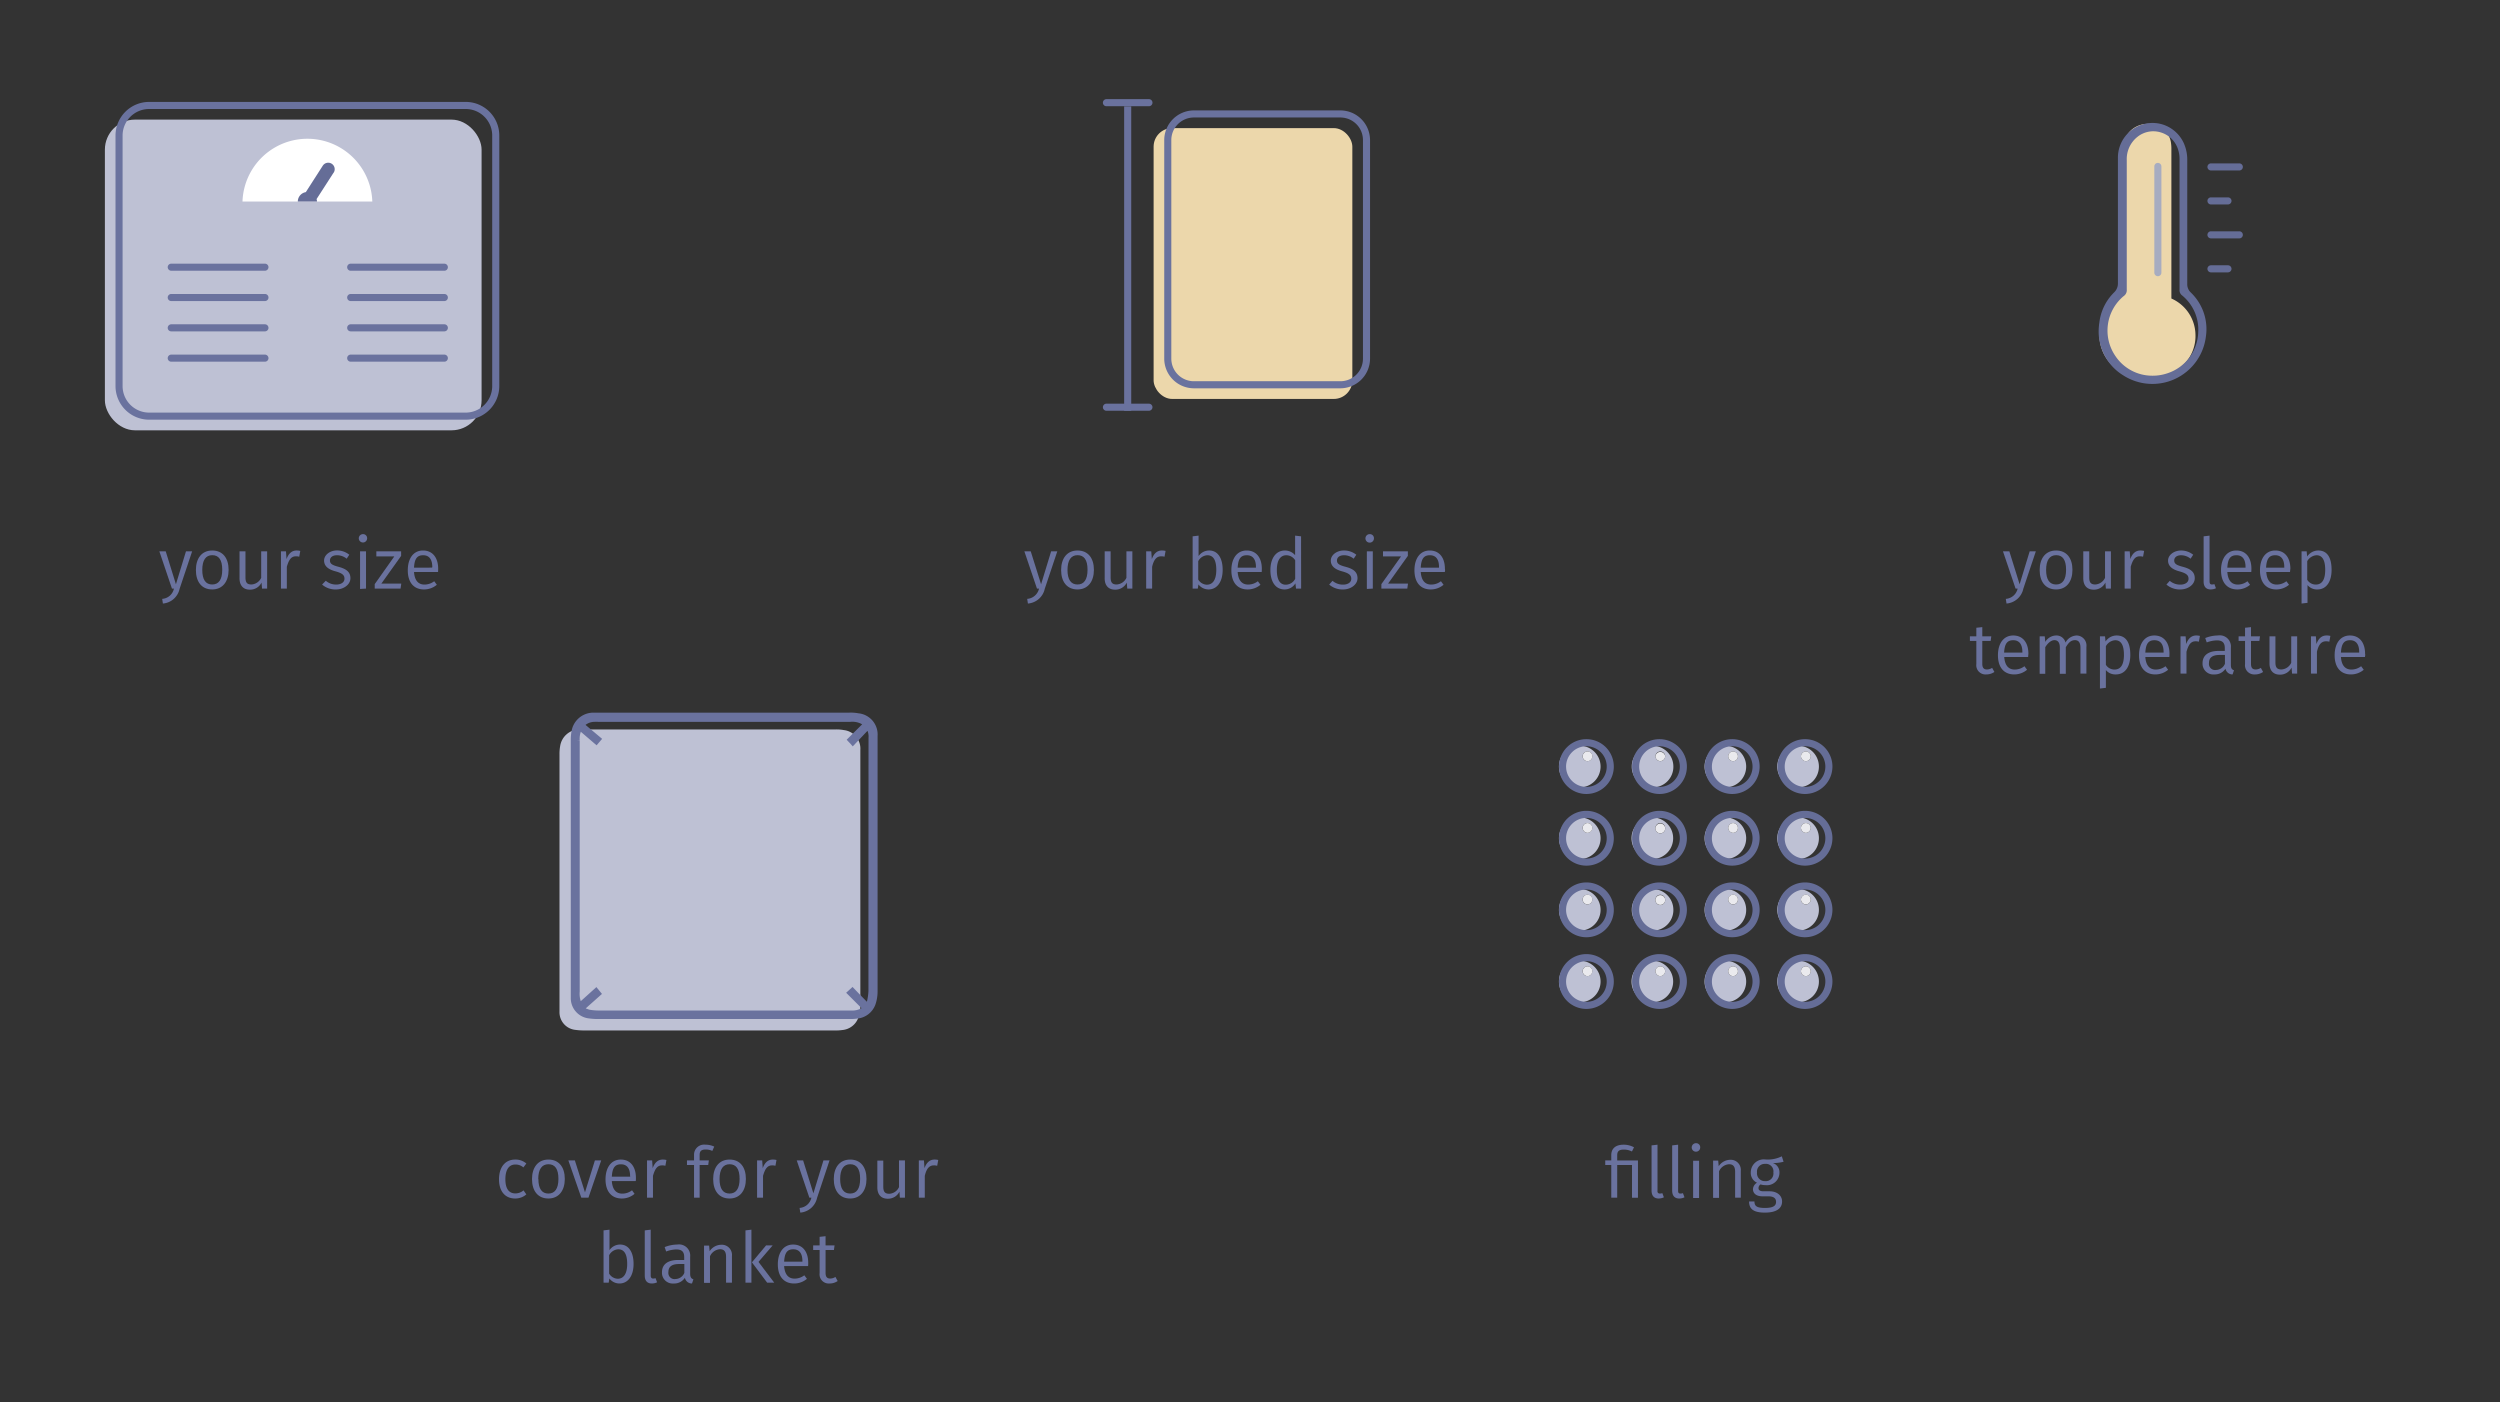 <?xml version="1.0" encoding="UTF-8"?> <svg xmlns="http://www.w3.org/2000/svg" id="a4a4343e-9842-4d01-9ea4-7f3e88f9bd16" data-name="Layer 1" viewBox="0 0 353 198"><rect x="0" y="0" width="353" height="198" fill="#333333" stroke="none"/><title>before_buying_a_weighted_blanket</title><path d="M121.48,105.89v.23q0,17.94,0,35.88a5.26,5.26,0,0,1-.29,1.72,2.65,2.65,0,0,1-2.25,1.72,6.24,6.24,0,0,1-1,.06H82.49a8.38,8.38,0,0,1-1.23-.08A2.5,2.5,0,0,1,79,142.86c0-.32,0-.65,0-1v-35.4a6.23,6.23,0,0,1,.1-1.15A2.76,2.76,0,0,1,81.75,103c.25,0,.5,0,.75,0h35.44a5.48,5.48,0,0,1,1.22.09A2.63,2.63,0,0,1,121.48,105.89Z" fill="#bec1d4"></path><path d="M121.16,101.09a5.48,5.48,0,0,0-1.22-.09H84.5c-.25,0-.5,0-.75,0a2.76,2.76,0,0,0-2.68,2.32,6.23,6.23,0,0,0-.1,1.15v35.4c0,.32,0,.65,0,1a2.5,2.5,0,0,0,2.25,2.56,8.38,8.38,0,0,0,1.23.08H120a6.24,6.24,0,0,0,1-.06,2.65,2.65,0,0,0,2.25-1.72,5.26,5.26,0,0,0,.29-1.72q0-17.94,0-35.88v-.23A2.63,2.63,0,0,0,121.16,101.09ZM123,126.57c0,4.45,0,8.91,0,13.37a8.32,8.32,0,0,1-.24,1.64,1.85,1.85,0,0,1-.26.5c-.74-.75-1.44-1.47-2.14-2.2l-.34.31,2.22,2.22a3,3,0,0,1-1.75.65h-36a7.76,7.76,0,0,1-1.37-.13,8.11,8.11,0,0,1-1.1-.44l2.46-2.19-.31-.38L81.86,142a3.71,3.71,0,0,1-.38-2q0-6.72,0-13.44v-22a3.43,3.43,0,0,1,.39-1.85l2.33,2,.29-.34-2.38-2a2.47,2.47,0,0,1,1.8-.82,5.33,5.33,0,0,1,.56,0h35.59a3.17,3.17,0,0,1,2.15.58l.12.08-2.26,2.25c.13.14.23.23.35.37l2.15-2.27a2.49,2.49,0,0,1,.44,1.65Z" fill="#6a729e" stroke="#6a729e" stroke-miterlimit="10" stroke-width="0.75"></path><path d="M74.32,164.29l-.42.55a1.66,1.66,0,0,0-1.13-.41c-.86,0-1.41.67-1.41,2.08s.55,2,1.41,2a1.75,1.75,0,0,0,1.15-.43l.4.57a2.39,2.39,0,0,1-1.58.58c-1.4,0-2.28-1-2.28-2.71s.87-2.79,2.28-2.79A2.31,2.31,0,0,1,74.32,164.29Z" fill="#6a729e"></path><path d="M79.75,166.47c0,1.65-.85,2.76-2.32,2.76s-2.31-1.07-2.31-2.74.85-2.76,2.32-2.76S79.75,164.79,79.75,166.47Zm-3.73,0c0,1.39.5,2.06,1.41,2.06s1.42-.67,1.42-2.08-.5-2.06-1.41-2.06S76,165.08,76,166.49Z" fill="#6a729e"></path><path d="M82.08,169.11l-1.83-5.26h.92l1.43,4.51L84,163.85h.89l-1.8,5.26Z" fill="#6a729e"></path><path d="M89.77,166.77H86.39c.09,1.27.67,1.77,1.47,1.77a2.24,2.24,0,0,0,1.38-.47l.36.5a2.74,2.74,0,0,1-1.8.66c-1.45,0-2.3-1-2.3-2.7s.82-2.8,2.16-2.8,2.13,1,2.13,2.58A3,3,0,0,1,89.77,166.77Zm-.8-.7c0-1.06-.42-1.67-1.29-1.67s-1.22.52-1.29,1.75H89Z" fill="#6a729e"></path><path d="M94.1,163.79l-.15.82a1.65,1.65,0,0,0-.46-.06c-.67,0-1,.47-1.29,1.48v3.08h-.84v-5.26h.72l.08,1.1c.28-.81.77-1.22,1.42-1.22A2.12,2.12,0,0,1,94.1,163.79Z" fill="#6a729e"></path><path d="M98.79,163.09v.76h1.3l-.09.65H98.79v4.61H98V164.5H97v-.65H98v-.75a1.42,1.42,0,0,1,1.6-1.47,2.86,2.86,0,0,1,1.25.27l-.27.61a2.26,2.26,0,0,0-.93-.2C99,162.31,98.79,162.56,98.79,163.09Z" fill="#6a729e"></path><path d="M105.32,166.47c0,1.65-.84,2.76-2.31,2.76s-2.31-1.07-2.31-2.74.85-2.76,2.32-2.76S105.32,164.79,105.32,166.47Zm-3.72,0c0,1.39.5,2.06,1.41,2.06s1.42-.67,1.42-2.08-.5-2.06-1.41-2.06S101.6,165.08,101.6,166.49Z" fill="#6a729e"></path><path d="M109.64,163.79l-.15.82a1.65,1.65,0,0,0-.46-.06c-.67,0-1,.47-1.29,1.48v3.08h-.84v-5.26h.72l.08,1.1c.28-.81.77-1.22,1.42-1.22A2.12,2.12,0,0,1,109.64,163.79Z" fill="#6a729e"></path><path d="M113,171.22l-.1-.66a1.84,1.84,0,0,0,1.67-1.45h-.29l-1.78-5.26h.9l1.45,4.65,1.42-4.65h.86l-1.76,5.29A2.64,2.64,0,0,1,113,171.22Z" fill="#6a729e"></path><path d="M122.35,166.47c0,1.65-.85,2.76-2.31,2.76s-2.31-1.07-2.31-2.74.85-2.76,2.32-2.76S122.35,164.79,122.35,166.47Zm-3.72,0c0,1.39.5,2.06,1.41,2.06s1.41-.67,1.41-2.08-.49-2.06-1.4-2.06S118.63,165.08,118.63,166.49Z" fill="#6a729e"></path><path d="M127.06,169.11l-.06-.85a1.79,1.79,0,0,1-1.65,1c-.93,0-1.47-.58-1.47-1.61v-3.77h.84v3.68c0,.75.26,1,.86,1a1.6,1.6,0,0,0,1.36-.94v-3.77h.84v5.26Z" fill="#6a729e"></path><path d="M132.48,163.79l-.15.82a1.65,1.65,0,0,0-.46-.06c-.67,0-1.05.47-1.29,1.48v3.08h-.84v-5.26h.72l.08,1.1c.28-.81.77-1.22,1.42-1.22A2.12,2.12,0,0,1,132.48,163.79Z" fill="#6a729e"></path><path d="M89.46,178.47c0,1.66-.77,2.76-2,2.76a1.8,1.8,0,0,1-1.42-.71l-.09.59h-.73v-7.38l.84-.1v2.89a1.81,1.81,0,0,1,1.51-.79C88.71,175.73,89.46,176.72,89.46,178.47Zm-.9,0c0-1.51-.5-2.07-1.27-2.07a1.54,1.54,0,0,0-1.28.84v2.59a1.47,1.47,0,0,0,1.21.73C88,180.56,88.56,179.93,88.56,178.47Z" fill="#6a729e"></path><path d="M92.22,180.53a.9.9,0,0,0,.34-.06l.22.59a1.71,1.71,0,0,1-.74.17c-.64,0-1-.38-1-1.13v-6.37l.84-.1v6.46C91.87,180.38,92,180.53,92.22,180.53Z" fill="#6a729e"></path><path d="M97.91,180.64l-.2.59a1,1,0,0,1-1-.81,1.8,1.8,0,0,1-1.58.81,1.52,1.52,0,0,1-1.66-1.59c0-1.12.84-1.73,2.28-1.73h.86v-.41c0-.78-.37-1.08-1.13-1.08a4.42,4.42,0,0,0-1.42.29l-.21-.62a4.91,4.91,0,0,1,1.78-.36,1.58,1.58,0,0,1,1.82,1.73v2.44C97.47,180.39,97.63,180.54,97.91,180.64Zm-1.28-.91v-1.25h-.75c-1,0-1.5.37-1.5,1.12a.87.87,0,0,0,1,1A1.4,1.4,0,0,0,96.63,179.73Z" fill="#6a729e"></path><path d="M103.35,177.34v3.77h-.83v-3.65c0-.81-.33-1.07-.87-1.07a1.66,1.66,0,0,0-1.4,1v3.75h-.84v-5.26h.72l.07.79a2,2,0,0,1,1.65-.91A1.43,1.43,0,0,1,103.35,177.34Z" fill="#6a729e"></path><path d="M105.26,181.11v-7.38l.84-.1v7.48Zm4.06,0h-1l-2.15-2.87,2-2.39h.93l-2,2.33Z" fill="#6a729e"></path><path d="M114.1,178.77h-3.38c.09,1.27.67,1.77,1.47,1.77a2.24,2.24,0,0,0,1.38-.47l.37.5a2.79,2.79,0,0,1-1.81.66c-1.45,0-2.3-1-2.3-2.7s.82-2.8,2.16-2.8,2.13,1,2.13,2.58A3,3,0,0,1,114.1,178.77Zm-.8-.7c0-1.06-.42-1.67-1.29-1.67s-1.22.52-1.29,1.75h2.58Z" fill="#6a729e"></path><path d="M117.12,181.23a1.3,1.3,0,0,1-1.39-1.47V176.5h-.91v-.65h.91v-1.21l.84-.09v1.3h1.27l-.09.65h-1.18v3.22c0,.55.19.81.66.81a1.33,1.33,0,0,0,.73-.23l.32.58A2,2,0,0,1,117.12,181.23Z" fill="#6a729e"></path><path d="M223,111.18a2.94,2.94,0,1,1,3-2.94A2.94,2.94,0,0,1,223,111.18Zm1.13-5.07a.69.69,0,0,0-.67.68.71.71,0,0,0,.7.69.69.69,0,0,0,.67-.7A.67.67,0,0,0,224.14,106.11Z" fill="#bec1d4"></path><path d="M224.84,106.78a.67.67,0,0,0-.7-.67.69.69,0,0,0-.67.68.71.71,0,0,0,.7.69A.69.69,0,0,0,224.84,106.78Z" fill="#eaeaee"></path><path d="M233.28,111.18a2.94,2.94,0,1,1,3-2.94A2.91,2.91,0,0,1,233.28,111.18Zm1.13-5.07a.68.68,0,0,0-.66.68.71.71,0,0,0,.69.69.7.7,0,0,0,.68-.7A.68.68,0,0,0,234.41,106.11Z" fill="#bec1d4"></path><path d="M235.12,106.78a.69.69,0,0,0-1.37,0,.71.71,0,0,0,.69.69A.7.7,0,0,0,235.12,106.78Z" fill="#eaeaee"></path><path d="M243.56,111.18a2.94,2.94,0,1,1,3-2.94A2.94,2.94,0,0,1,243.56,111.18Zm1.13-5.07a.68.68,0,0,0-.66.68.7.7,0,0,0,.69.69.68.68,0,0,0,.67-.7A.67.67,0,0,0,244.69,106.11Z" fill="#bec1d4"></path><path d="M245.39,106.78a.67.67,0,0,0-.7-.67.68.68,0,0,0-.66.68.7.7,0,0,0,.69.69A.68.68,0,0,0,245.39,106.78Z" fill="#eaeaee"></path><path d="M253.83,111.18a2.94,2.94,0,1,1,3-2.94A2.94,2.94,0,0,1,253.83,111.18Zm1.14-5.07a.69.69,0,0,0-.67.68.71.71,0,0,0,.7.69.69.69,0,0,0,.67-.7A.68.68,0,0,0,255,106.11Z" fill="#bec1d4"></path><path d="M255.67,106.78a.68.68,0,0,0-.7-.67.69.69,0,0,0-.67.68.71.71,0,0,0,.7.69A.69.69,0,0,0,255.67,106.78Z" fill="#eaeaee"></path><path d="M223,121.3a2.94,2.94,0,1,1,3-3A2.94,2.94,0,0,1,223,121.3Zm1.13-5.08a.7.7,0,0,0-.67.68.72.72,0,0,0,.7.7.71.71,0,0,0,.67-.71A.68.68,0,0,0,224.14,116.22Z" fill="#bec1d4"></path><path d="M224.84,116.89a.68.68,0,0,0-.7-.67.7.7,0,0,0-.67.68.72.72,0,0,0,.7.7A.71.71,0,0,0,224.84,116.89Z" fill="#eaeaee"></path><path d="M233.28,121.3a2.94,2.94,0,0,1,.06-5.88,2.94,2.94,0,0,1-.06,5.88Zm1.13-5.08a.69.69,0,0,0-.66.68.69.69,0,1,0,1.37,0A.69.69,0,0,0,234.41,116.22Z" fill="#bec1d4"></path><path d="M235.12,116.89a.69.69,0,0,0-1.37,0,.69.69,0,1,0,1.37,0Z" fill="#eaeaee"></path><path d="M243.56,121.3a2.94,2.94,0,1,1,3-3A2.94,2.94,0,0,1,243.56,121.3Zm1.13-5.08a.69.69,0,0,0-.66.68.71.71,0,0,0,.69.7.7.7,0,0,0,.67-.71A.68.68,0,0,0,244.69,116.22Z" fill="#bec1d4"></path><path d="M245.39,116.89a.68.68,0,0,0-.7-.67.69.69,0,0,0-.66.68.71.71,0,0,0,.69.7A.7.7,0,0,0,245.39,116.89Z" fill="#eaeaee"></path><path d="M253.83,121.3a2.94,2.94,0,1,1,3-3A2.94,2.94,0,0,1,253.83,121.3Zm1.14-5.08a.69.69,0,0,0-.67.68.72.72,0,0,0,.7.7.71.71,0,0,0,.67-.71A.68.68,0,0,0,255,116.22Z" fill="#bec1d4"></path><path d="M255.67,116.89a.68.68,0,0,0-.7-.67.69.69,0,0,0-.67.68.72.72,0,0,0,.7.7A.71.71,0,0,0,255.67,116.89Z" fill="#eaeaee"></path><path d="M223,131.41a2.94,2.94,0,1,1,3-2.94A2.94,2.94,0,0,1,223,131.41Zm1.13-5.07a.69.69,0,0,0-.67.68.71.71,0,0,0,.7.69.69.69,0,0,0,.67-.7A.67.67,0,0,0,224.14,126.34Z" fill="#bec1d4"></path><path d="M224.84,127a.67.67,0,0,0-.7-.67.69.69,0,0,0-.67.68.71.71,0,0,0,.7.69A.69.69,0,0,0,224.84,127Z" fill="#eaeaee"></path><path d="M233.28,131.41a2.94,2.94,0,1,1,3-2.94A2.91,2.91,0,0,1,233.28,131.41Zm1.13-5.07a.68.68,0,0,0-.66.68.69.69,0,1,0,1.37,0A.68.68,0,0,0,234.41,126.34Z" fill="#bec1d4"></path><path d="M235.12,127a.69.69,0,0,0-1.37,0,.69.69,0,1,0,1.37,0Z" fill="#eaeaee"></path><path d="M243.56,131.41a2.94,2.94,0,1,1,3-2.94A2.91,2.91,0,0,1,243.56,131.41Zm1.13-5.07a.68.68,0,0,0-.66.68.69.69,0,0,0,.69.69.68.68,0,0,0,.67-.7A.67.67,0,0,0,244.69,126.34Z" fill="#bec1d4"></path><path d="M245.39,127a.67.67,0,0,0-.7-.67.68.68,0,0,0-.66.68.69.69,0,0,0,.69.69A.68.68,0,0,0,245.39,127Z" fill="#eaeaee"></path><path d="M253.83,131.41a2.94,2.94,0,1,1,3-2.94A2.94,2.94,0,0,1,253.83,131.41Zm1.14-5.07a.69.69,0,0,0-.67.68.71.71,0,0,0,.7.69.69.69,0,0,0,.67-.7A.68.68,0,0,0,255,126.34Z" fill="#bec1d4"></path><path d="M255.67,127a.68.68,0,0,0-.7-.67.69.69,0,0,0-.67.68.71.71,0,0,0,.7.69A.69.69,0,0,0,255.67,127Z" fill="#eaeaee"></path><path d="M223,141.53a2.94,2.94,0,1,1,3-2.95A2.94,2.94,0,0,1,223,141.53Zm1.13-5.08a.7.7,0,0,0-.67.69.72.72,0,0,0,.7.69.7.7,0,0,0,.67-.71A.68.68,0,0,0,224.14,136.45Z" fill="#bec1d4"></path><path d="M224.84,137.12a.68.68,0,0,0-.7-.67.7.7,0,0,0-.67.69.72.72,0,0,0,.7.69A.7.7,0,0,0,224.84,137.12Z" fill="#eaeaee"></path><path d="M233.28,141.53a2.94,2.94,0,0,1,.06-5.88,2.94,2.94,0,0,1-.06,5.88Zm1.13-5.08a.69.69,0,0,0-.66.69.72.72,0,0,0,.69.69.71.71,0,0,0,.68-.71A.69.69,0,0,0,234.41,136.45Z" fill="#bec1d4"></path><path d="M235.12,137.12a.69.69,0,0,0-.71-.67.69.69,0,0,0-.66.69.72.72,0,0,0,.69.69A.71.71,0,0,0,235.12,137.12Z" fill="#eaeaee"></path><path d="M243.56,141.53a2.94,2.94,0,1,1,3-2.95A2.94,2.94,0,0,1,243.56,141.53Zm1.13-5.08a.69.69,0,0,0-.66.69.7.7,0,0,0,.69.69.69.69,0,0,0,.67-.71A.68.68,0,0,0,244.69,136.45Z" fill="#bec1d4"></path><path d="M245.39,137.12a.68.68,0,0,0-.7-.67.69.69,0,0,0-.66.69.7.7,0,0,0,.69.69A.69.69,0,0,0,245.39,137.12Z" fill="#eaeaee"></path><path d="M253.83,141.53a2.94,2.94,0,1,1,3-2.95A2.94,2.94,0,0,1,253.83,141.53Zm1.14-5.08a.69.69,0,0,0-.67.69.72.72,0,0,0,.7.69.7.7,0,0,0,.67-.71A.68.68,0,0,0,255,136.45Z" fill="#bec1d4"></path><path d="M255.67,137.12a.68.68,0,0,0-.7-.67.69.69,0,0,0-.67.69.72.72,0,0,0,.7.69A.7.7,0,0,0,255.67,137.12Z" fill="#eaeaee"></path><path d="M224,112.11a3.87,3.87,0,1,1,3.87-3.87A3.87,3.87,0,0,1,224,112.11Zm0-6.74a2.87,2.87,0,1,0,2.87,2.87A2.87,2.87,0,0,0,224,105.37Z" fill="#656d97"></path><path d="M234.31,112.11a3.87,3.87,0,1,1,3.88-3.87A3.87,3.87,0,0,1,234.31,112.11Zm0-6.74a2.87,2.87,0,1,0,2.88,2.87A2.88,2.88,0,0,0,234.31,105.37Z" fill="#656d97"></path><path d="M244.59,112.11a3.87,3.87,0,1,1,3.87-3.87A3.87,3.87,0,0,1,244.59,112.11Zm0-6.74a2.87,2.87,0,1,0,2.87,2.87A2.88,2.88,0,0,0,244.59,105.37Z" fill="#656d97"></path><path d="M254.87,112.11a3.87,3.87,0,1,1,3.87-3.87A3.88,3.88,0,0,1,254.87,112.11Zm0-6.74a2.87,2.87,0,1,0,2.87,2.87A2.88,2.88,0,0,0,254.87,105.37Z" fill="#656d97"></path><path d="M224,122.23a3.87,3.87,0,1,1,3.87-3.87A3.87,3.87,0,0,1,224,122.23Zm0-6.74a2.87,2.87,0,1,0,2.87,2.87A2.86,2.86,0,0,0,224,115.49Z" fill="#656d97"></path><path d="M234.31,122.23a3.87,3.87,0,1,1,3.88-3.87A3.88,3.88,0,0,1,234.31,122.23Zm0-6.74a2.87,2.87,0,1,0,2.88,2.87A2.87,2.87,0,0,0,234.31,115.49Z" fill="#656d97"></path><path d="M244.59,122.23a3.87,3.87,0,1,1,3.87-3.87A3.88,3.88,0,0,1,244.59,122.23Zm0-6.74a2.87,2.87,0,1,0,2.87,2.87A2.87,2.87,0,0,0,244.59,115.49Z" fill="#656d97"></path><path d="M254.87,122.23a3.87,3.87,0,1,1,3.87-3.87A3.88,3.88,0,0,1,254.87,122.23Zm0-6.74a2.87,2.87,0,1,0,2.87,2.87A2.87,2.87,0,0,0,254.87,115.49Z" fill="#656d97"></path><path d="M224,132.34a3.87,3.87,0,1,1,3.87-3.87A3.87,3.87,0,0,1,224,132.34Zm0-6.74a2.87,2.87,0,1,0,2.87,2.87A2.87,2.87,0,0,0,224,125.6Z" fill="#656d97"></path><path d="M234.31,132.34a3.87,3.87,0,1,1,3.88-3.87A3.87,3.87,0,0,1,234.31,132.34Zm0-6.74a2.87,2.87,0,1,0,2.88,2.87A2.88,2.88,0,0,0,234.31,125.6Z" fill="#656d97"></path><path d="M244.59,132.34a3.87,3.87,0,1,1,3.87-3.87A3.87,3.87,0,0,1,244.59,132.34Zm0-6.74a2.87,2.87,0,1,0,2.87,2.87A2.88,2.88,0,0,0,244.59,125.6Z" fill="#656d97"></path><path d="M254.87,132.34a3.87,3.87,0,1,1,3.87-3.87A3.88,3.88,0,0,1,254.87,132.34Zm0-6.74a2.87,2.87,0,1,0,2.87,2.87A2.88,2.88,0,0,0,254.87,125.6Z" fill="#656d97"></path><path d="M224,142.46a3.87,3.87,0,1,1,3.87-3.87A3.87,3.87,0,0,1,224,142.46Zm0-6.74a2.87,2.87,0,1,0,2.87,2.87A2.86,2.86,0,0,0,224,135.72Z" fill="#656d97"></path><path d="M234.31,142.46a3.87,3.87,0,1,1,3.88-3.87A3.88,3.88,0,0,1,234.31,142.46Zm0-6.74a2.87,2.87,0,1,0,2.88,2.87A2.87,2.87,0,0,0,234.31,135.72Z" fill="#656d97"></path><path d="M244.59,142.46a3.87,3.87,0,1,1,3.87-3.87A3.88,3.88,0,0,1,244.59,142.46Zm0-6.74a2.87,2.87,0,1,0,2.87,2.87A2.87,2.87,0,0,0,244.59,135.72Z" fill="#656d97"></path><path d="M254.87,142.46a3.87,3.87,0,1,1,3.87-3.87A3.88,3.88,0,0,1,254.87,142.46Zm0-6.74a2.87,2.87,0,1,0,2.87,2.87A2.87,2.87,0,0,0,254.87,135.72Z" fill="#656d97"></path><path d="M230.72,162l-.29.59a2.52,2.52,0,0,0-1.14-.27c-.72,0-.94.27-.94.81v.73h2.93v5.26h-.84V164.5h-2.09v4.61h-.84V164.5h-.85v-.65h.85v-.73c0-.88.53-1.49,1.75-1.49A3,3,0,0,1,230.72,162Z" fill="#6a729e"></path><path d="M234.38,168.53a.9.9,0,0,0,.34-.06l.22.59a1.71,1.71,0,0,1-.74.17c-.64,0-1-.38-1-1.13v-6.37l.84-.1v6.46C234,168.38,234.12,168.53,234.38,168.53Z" fill="#6a729e"></path><path d="M237.29,168.53a.9.9,0,0,0,.34-.06l.22.59a1.71,1.71,0,0,1-.74.17c-.64,0-1-.38-1-1.13v-6.37l.84-.1v6.46C236.94,168.38,237,168.53,237.29,168.53Z" fill="#6a729e"></path><path d="M240.07,162a.6.6,0,1,1-.6-.58A.57.57,0,0,1,240.07,162Zm-1,7.16v-5.26h.84v5.26Z" fill="#6a729e"></path><path d="M245.8,165.34v3.77H245v-3.65c0-.81-.33-1.07-.87-1.07a1.66,1.66,0,0,0-1.4,1v3.75h-.84v-5.26h.72l.07.79a2,2,0,0,1,1.65-.91A1.43,1.43,0,0,1,245.8,165.34Z" fill="#6a729e"></path><path d="M250.34,164.22a1.38,1.38,0,0,1,.92,1.35,1.77,1.77,0,0,1-2,1.77,2.09,2.09,0,0,1-.67-.1.63.63,0,0,0-.29.52c0,.25.16.45.72.45h.84c1.07,0,1.77.61,1.77,1.43,0,1-.81,1.58-2.42,1.58s-2.24-.51-2.24-1.57h.76c0,.63.3.91,1.48.91s1.57-.31,1.57-.86-.41-.78-1.09-.78h-.83c-.92,0-1.34-.46-1.34-1a1.11,1.11,0,0,1,.57-.92,1.52,1.52,0,0,1-.88-1.47,1.84,1.84,0,0,1,2-1.82,4.44,4.44,0,0,0,2.38-.44l.25.77A5.58,5.58,0,0,1,250.34,164.22Zm-2.25,1.33a1.11,1.11,0,0,0,1.16,1.23,1.08,1.08,0,0,0,1.15-1.23,1.06,1.06,0,0,0-1.17-1.21A1.09,1.09,0,0,0,248.09,165.55Z" fill="#6a729e"></path><path d="M23,85.22l-.1-.66a1.82,1.82,0,0,0,1.66-1.45h-.28l-1.78-5.26h.9l1.44,4.65,1.42-4.65h.87l-1.77,5.29A2.63,2.63,0,0,1,23,85.22Z" fill="#6a729e"></path><path d="M32.28,80.47c0,1.65-.85,2.76-2.32,2.76s-2.3-1.07-2.3-2.74.84-2.76,2.31-2.76S32.28,78.79,32.28,80.47Zm-3.72,0c0,1.39.49,2.06,1.4,2.06s1.42-.67,1.42-2.08-.5-2.06-1.41-2.06S28.56,79.08,28.56,80.49Z" fill="#6a729e"></path><path d="M37,83.11l-.07-.85a1.79,1.79,0,0,1-1.65,1c-.92,0-1.46-.58-1.46-1.61V77.85h.84v3.68c0,.75.25,1,.85,1a1.63,1.63,0,0,0,1.37-.94V77.85h.84v5.26Z" fill="#6a729e"></path><path d="M42.4,77.79l-.15.82a1.65,1.65,0,0,0-.46-.06c-.67,0-1,.47-1.29,1.48v3.08h-.83V77.85h.71l.08,1.1c.28-.81.77-1.22,1.42-1.22A2.12,2.12,0,0,1,42.4,77.79Z" fill="#6a729e"></path><path d="M49.32,78.33l-.37.56a2.15,2.15,0,0,0-1.36-.49c-.62,0-1,.29-1,.74s.3.65,1.16.88c1.11.29,1.73.71,1.73,1.63s-1,1.58-2,1.58a2.86,2.86,0,0,1-2-.69L46,82a2.2,2.2,0,0,0,1.47.54c.7,0,1.17-.33,1.17-.82s-.27-.78-1.31-1.06-1.57-.77-1.57-1.52.79-1.42,1.85-1.42A2.75,2.75,0,0,1,49.32,78.33Z" fill="#6a729e"></path><path d="M51.84,76a.59.59,0,1,1-.6-.58A.57.57,0,0,1,51.84,76Zm-1,7.16V77.85h.84v5.26Z" fill="#6a729e"></path><path d="M53.85,82.4h2.81l-.1.71H52.91v-.63l2.77-3.92H53.14v-.71h3.5v.64Z" fill="#6a729e"></path><path d="M61.85,80.77H58.46c.09,1.27.67,1.77,1.47,1.77a2.24,2.24,0,0,0,1.38-.47l.37.5a2.79,2.79,0,0,1-1.81.66c-1.45,0-2.29-1-2.29-2.7s.81-2.8,2.15-2.8,2.14,1,2.14,2.58C61.87,80.49,61.86,80.66,61.85,80.77Zm-.81-.7c0-1.06-.42-1.67-1.29-1.67s-1.22.52-1.29,1.75H61Z" fill="#6a729e"></path><rect x="14.81" y="16.89" width="53.19" height="43.87" rx="4.24" fill="#bec1d4"></rect><path d="M65.76,59.26H21.06a4.75,4.75,0,0,1-4.75-4.74V19.13a4.75,4.75,0,0,1,4.75-4.74h44.7a4.74,4.74,0,0,1,4.74,4.74V54.52A4.75,4.75,0,0,1,65.76,59.26ZM21.06,15.39a3.75,3.75,0,0,0-3.75,3.74V54.52a3.75,3.75,0,0,0,3.75,3.74h44.7a3.75,3.75,0,0,0,3.74-3.74V19.13a3.75,3.75,0,0,0-3.74-3.74Z" fill="#6a729e"></path><path d="M52.57,28.46H34.24a9.17,9.17,0,0,1,18.33,0Z" fill="#fff"></path><path d="M37.41,38.23H24.18a.51.51,0,0,1-.5-.5.5.5,0,0,1,.5-.5H37.41a.5.5,0,0,1,.5.5A.51.51,0,0,1,37.41,38.23Z" fill="#6a729e"></path><path d="M37.41,42.51H24.18a.5.5,0,0,1,0-1H37.41a.5.5,0,0,1,0,1Z" fill="#6a729e"></path><path d="M37.41,46.79H24.18a.5.5,0,0,1-.5-.5.51.51,0,0,1,.5-.5H37.41a.51.51,0,0,1,.5.5A.5.5,0,0,1,37.41,46.79Z" fill="#6a729e"></path><path d="M37.41,51.07H24.18a.5.5,0,0,1-.5-.5.51.51,0,0,1,.5-.5H37.41a.51.51,0,0,1,.5.5A.5.5,0,0,1,37.41,51.07Z" fill="#6a729e"></path><path d="M62.74,38.23H49.52a.5.5,0,0,1-.5-.5.5.5,0,0,1,.5-.5H62.74a.5.5,0,0,1,.5.5A.5.5,0,0,1,62.74,38.23Z" fill="#6a729e"></path><path d="M62.74,42.51H49.52a.5.5,0,0,1,0-1H62.74a.5.5,0,0,1,0,1Z" fill="#6a729e"></path><path d="M62.74,46.79H49.52a.5.5,0,0,1-.5-.5.5.5,0,0,1,.5-.5H62.74a.5.5,0,0,1,.5.5A.5.5,0,0,1,62.74,46.79Z" fill="#6a729e"></path><path d="M62.74,51.07H49.52a.5.5,0,0,1-.5-.5.5.5,0,0,1,.5-.5H62.74a.5.5,0,0,1,.5.5A.5.5,0,0,1,62.74,51.07Z" fill="#6a729e"></path><path d="M47.11,24.37,44.7,28.11a1.43,1.43,0,0,1,.06.35H42.05a1.35,1.35,0,0,1,1.13-1.33l2.4-3.74a.91.91,0,0,1,1.53,1Z" fill="#656d97"></path><path d="M145.14,85.22l-.1-.66a1.84,1.84,0,0,0,1.67-1.45h-.29l-1.78-5.26h.9L147,82.5l1.42-4.65h.87l-1.77,5.29A2.64,2.64,0,0,1,145.14,85.22Z" fill="#6a729e"></path><path d="M154.46,80.47c0,1.65-.85,2.76-2.32,2.76s-2.31-1.07-2.31-2.74.85-2.76,2.32-2.76S154.46,78.79,154.46,80.47Zm-3.73,0c0,1.39.5,2.06,1.41,2.06s1.42-.67,1.42-2.08-.5-2.06-1.41-2.06S150.73,79.08,150.73,80.49Z" fill="#6a729e"></path><path d="M159.17,83.11l-.07-.85a1.79,1.79,0,0,1-1.65,1c-.93,0-1.47-.58-1.47-1.61V77.85h.84v3.68c0,.75.26,1,.86,1a1.63,1.63,0,0,0,1.37-.94V77.85h.84v5.26Z" fill="#6a729e"></path><path d="M164.58,77.79l-.15.82a1.65,1.65,0,0,0-.46-.06c-.67,0-1.05.47-1.29,1.48v3.08h-.84V77.85h.72l.08,1.1c.28-.81.77-1.22,1.42-1.22A2.12,2.12,0,0,1,164.58,77.79Z" fill="#6a729e"></path><path d="M172.64,80.47c0,1.66-.77,2.76-2,2.76a1.8,1.8,0,0,1-1.42-.71l-.09.59h-.73V75.73l.84-.1v2.89a1.81,1.81,0,0,1,1.51-.79C171.89,77.73,172.64,78.72,172.64,80.47Zm-.9,0c0-1.51-.5-2.07-1.27-2.07a1.54,1.54,0,0,0-1.28.84v2.59a1.47,1.47,0,0,0,1.21.73C171.2,82.56,171.74,81.93,171.74,80.47Z" fill="#6a729e"></path><path d="M178.15,80.77h-3.39c.09,1.27.67,1.77,1.47,1.77a2.24,2.24,0,0,0,1.38-.47l.37.5a2.79,2.79,0,0,1-1.81.66c-1.45,0-2.3-1-2.3-2.7s.82-2.8,2.16-2.8,2.14,1,2.14,2.58C178.17,80.49,178.16,80.66,178.15,80.77Zm-.81-.7c0-1.06-.42-1.67-1.29-1.67s-1.22.52-1.29,1.75h2.58Z" fill="#6a729e"></path><path d="M183.72,83.11H183l-.09-.74a1.77,1.77,0,0,1-1.53.86c-1.27,0-2-1.08-2-2.73s.77-2.77,2.06-2.77a1.91,1.91,0,0,1,1.43.66V75.63l.84.1Zm-.84-1.38V79.11a1.5,1.5,0,0,0-1.25-.71c-.82,0-1.34.69-1.34,2.09s.46,2.07,1.25,2.07A1.52,1.52,0,0,0,182.88,81.73Z" fill="#6a729e"></path><path d="M191.51,78.33l-.37.56a2.15,2.15,0,0,0-1.36-.49c-.62,0-1,.29-1,.74s.3.65,1.17.88c1.11.29,1.73.71,1.73,1.63s-1,1.58-2,1.58a2.87,2.87,0,0,1-2-.69l.47-.53a2.24,2.24,0,0,0,1.48.54c.7,0,1.17-.33,1.17-.82s-.27-.78-1.31-1.06-1.58-.77-1.58-1.52.79-1.42,1.86-1.42A2.75,2.75,0,0,1,191.51,78.33Z" fill="#6a729e"></path><path d="M194,76a.6.6,0,1,1-.6-.58A.57.57,0,0,1,194,76Zm-1,7.16V77.85h.84v5.26Z" fill="#6a729e"></path><path d="M196,82.4h2.81l-.1.71h-3.66v-.63l2.78-3.92h-2.55v-.71h3.51v.64Z" fill="#6a729e"></path><path d="M204,80.77h-3.39c.09,1.27.67,1.77,1.47,1.77a2.24,2.24,0,0,0,1.38-.47l.37.5a2.79,2.79,0,0,1-1.81.66c-1.45,0-2.3-1-2.3-2.7s.82-2.8,2.16-2.8,2.14,1,2.14,2.58C204.06,80.49,204.05,80.66,204,80.77Zm-.81-.7c0-1.06-.42-1.67-1.29-1.67s-1.22.52-1.29,1.75h2.58Z" fill="#6a729e"></path><rect x="162.89" y="18.09" width="28.06" height="38.24" rx="2.62" fill="#ecd7ab"></rect><path d="M189.26,54.83H168.58a4.2,4.2,0,0,1-4.19-4.19V19.78a4.2,4.2,0,0,1,4.19-4.19h20.68a4.2,4.2,0,0,1,4.19,4.19V50.64A4.2,4.2,0,0,1,189.26,54.83ZM168.58,16.59a3.19,3.19,0,0,0-3.19,3.19V50.64a3.19,3.19,0,0,0,3.19,3.19h20.68a3.19,3.19,0,0,0,3.19-3.19V19.78a3.19,3.19,0,0,0-3.19-3.19Z" fill="#6a729e"></path><rect x="158.73" y="15.02" width="1" height="42.98" fill="#6a729e"></rect><path d="M162.23,15h-6a.5.5,0,0,1,0-1h6a.5.5,0,0,1,0,1Z" fill="#6a729e"></path><path d="M162.23,58h-6a.5.5,0,0,1-.5-.5.5.5,0,0,1,.5-.5h6a.5.5,0,0,1,.5.5A.51.51,0,0,1,162.23,58Z" fill="#6a729e"></path><path d="M283.32,85.22l-.1-.66a1.84,1.84,0,0,0,1.67-1.45h-.29l-1.78-5.26h.9l1.45,4.65,1.42-4.65h.87l-1.77,5.29A2.64,2.64,0,0,1,283.32,85.22Z" fill="#6a729e"></path><path d="M292.63,80.47c0,1.65-.84,2.76-2.31,2.76S288,82.16,288,80.49s.85-2.76,2.32-2.76S292.63,78.79,292.63,80.47Zm-3.72,0c0,1.39.5,2.06,1.41,2.06s1.41-.67,1.41-2.08-.49-2.06-1.4-2.06S288.91,79.08,288.91,80.49Z" fill="#6a729e"></path><path d="M297.35,83.11l-.07-.85a1.79,1.79,0,0,1-1.65,1c-.93,0-1.47-.58-1.47-1.61V77.85H295v3.68c0,.75.26,1,.86,1a1.63,1.63,0,0,0,1.37-.94V77.85h.83v5.26Z" fill="#6a729e"></path><path d="M302.75,77.79l-.15.82a1.53,1.53,0,0,0-.45-.06c-.67,0-1,.47-1.29,1.48v3.08H300V77.85h.72l.08,1.1c.28-.81.77-1.22,1.42-1.22A2,2,0,0,1,302.75,77.79Z" fill="#6a729e"></path><path d="M309.68,78.33l-.37.56A2.15,2.15,0,0,0,308,78.4c-.62,0-1,.29-1,.74s.3.65,1.17.88c1.11.29,1.73.71,1.73,1.63s-1,1.58-2,1.58a2.87,2.87,0,0,1-2-.69l.47-.53a2.24,2.24,0,0,0,1.48.54c.7,0,1.17-.33,1.17-.82s-.27-.78-1.31-1.06-1.58-.77-1.58-1.52.79-1.42,1.86-1.42A2.75,2.75,0,0,1,309.68,78.33Z" fill="#6a729e"></path><path d="M312.33,82.53a.9.9,0,0,0,.34-.06l.22.59a1.71,1.71,0,0,1-.74.17c-.64,0-1-.38-1-1.13V75.73l.84-.1v6.46C312,82.38,312.07,82.53,312.33,82.53Z" fill="#6a729e"></path><path d="M317.88,80.77H314.5c.09,1.27.67,1.77,1.47,1.77a2.21,2.21,0,0,0,1.37-.47l.37.5a2.78,2.78,0,0,1-1.8.66c-1.45,0-2.3-1-2.3-2.7s.82-2.8,2.16-2.8,2.13,1,2.13,2.58C317.9,80.49,317.89,80.66,317.88,80.77Zm-.81-.7c0-1.06-.41-1.67-1.28-1.67s-1.22.52-1.29,1.75h2.57Z" fill="#6a729e"></path><path d="M323.35,80.77H320c.09,1.27.67,1.77,1.47,1.77a2.23,2.23,0,0,0,1.37-.47l.37.5a2.78,2.78,0,0,1-1.8.66c-1.45,0-2.3-1-2.3-2.7s.82-2.8,2.16-2.8,2.13,1,2.13,2.58C323.37,80.49,323.36,80.66,323.35,80.77Zm-.81-.7c0-1.06-.42-1.67-1.28-1.67s-1.22.52-1.29,1.75h2.57Z" fill="#6a729e"></path><path d="M329.22,80.47c0,1.61-.7,2.76-2,2.76a1.72,1.72,0,0,1-1.4-.62v2.51l-.84.1V77.85h.72l.07.73a1.9,1.9,0,0,1,1.56-.85C328.66,77.73,329.22,78.8,329.22,80.47Zm-.9,0c0-1.4-.42-2.07-1.23-2.07a1.63,1.63,0,0,0-1.31.84v2.63a1.42,1.42,0,0,0,1.21.67C327.85,82.54,328.32,81.88,328.32,80.47Z" fill="#6a729e"></path><path d="M280.45,95.23a1.3,1.3,0,0,1-1.39-1.47V90.5h-.91v-.65h.91V88.64l.84-.09v1.3h1.27l-.09.65H279.9v3.22c0,.55.19.81.66.81a1.33,1.33,0,0,0,.73-.23l.32.58A2,2,0,0,1,280.45,95.23Z" fill="#6a729e"></path><path d="M286.37,92.77H283c.09,1.27.67,1.77,1.47,1.77a2.24,2.24,0,0,0,1.38-.47l.37.5a2.79,2.79,0,0,1-1.81.66c-1.45,0-2.3-1-2.3-2.7s.82-2.8,2.16-2.8,2.14,1,2.14,2.58C286.39,92.49,286.38,92.66,286.37,92.77Zm-.81-.7c0-1.06-.42-1.67-1.29-1.67s-1.22.52-1.29,1.75h2.58Z" fill="#6a729e"></path><path d="M294.6,91.34v3.77h-.84V91.46c0-.81-.34-1.07-.77-1.07-.59,0-.93.39-1.3,1v3.75h-.84V91.46c0-.81-.34-1.07-.77-1.07s-.93.39-1.29,1v3.75H288V89.85h.72l.07.79a1.83,1.83,0,0,1,1.54-.91,1.31,1.31,0,0,1,1.32,1,1.87,1.87,0,0,1,1.59-1A1.42,1.42,0,0,1,294.6,91.34Z" fill="#6a729e"></path><path d="M300.8,92.47c0,1.61-.7,2.76-2.05,2.76a1.72,1.72,0,0,1-1.4-.62v2.51l-.84.1V89.85h.72l.07.73a1.9,1.9,0,0,1,1.56-.85C300.24,89.73,300.8,90.8,300.8,92.47Zm-.9,0c0-1.4-.42-2.07-1.24-2.07a1.63,1.63,0,0,0-1.31.84v2.63a1.42,1.42,0,0,0,1.21.67C299.43,94.54,299.9,93.88,299.9,92.47Z" fill="#6a729e"></path><path d="M306.31,92.77h-3.39c.09,1.27.67,1.77,1.47,1.77a2.24,2.24,0,0,0,1.38-.47l.37.5a2.79,2.79,0,0,1-1.81.66c-1.45,0-2.3-1-2.3-2.7s.82-2.8,2.16-2.8,2.14,1,2.14,2.58C306.33,92.49,306.32,92.66,306.31,92.77Zm-.81-.7c0-1.06-.42-1.67-1.29-1.67s-1.22.52-1.29,1.75h2.58Z" fill="#6a729e"></path><path d="M310.63,89.79l-.15.82a1.65,1.65,0,0,0-.46-.06c-.67,0-1,.47-1.29,1.48v3.08h-.84V89.85h.72l.08,1.1c.28-.81.77-1.22,1.42-1.22A2.12,2.12,0,0,1,310.63,89.79Z" fill="#6a729e"></path><path d="M315.44,94.64l-.2.59a1,1,0,0,1-1-.81,1.8,1.8,0,0,1-1.58.81A1.52,1.52,0,0,1,311,93.64c0-1.12.84-1.73,2.28-1.73h.86V91.5c0-.78-.37-1.08-1.13-1.08a4.42,4.42,0,0,0-1.42.29l-.21-.62a4.91,4.91,0,0,1,1.78-.36A1.58,1.58,0,0,1,315,91.46V93.9C315,94.39,315.16,94.54,315.44,94.64Zm-1.28-.91V92.48h-.75c-1,0-1.5.37-1.5,1.12a.87.87,0,0,0,1,1A1.4,1.4,0,0,0,314.16,93.73Z" fill="#6a729e"></path><path d="M318.37,95.23A1.3,1.3,0,0,1,317,93.76V90.5h-.91v-.65H317V88.64l.84-.09v1.3h1.27l-.09.65h-1.18v3.22c0,.55.19.81.66.81a1.33,1.33,0,0,0,.73-.23l.32.58A2,2,0,0,1,318.37,95.23Z" fill="#6a729e"></path><path d="M323.64,95.11l-.07-.85a1.79,1.79,0,0,1-1.65,1c-.93,0-1.47-.58-1.47-1.61V89.85h.84v3.68c0,.75.26,1,.86,1a1.63,1.63,0,0,0,1.37-.94V89.85h.84v5.26Z" fill="#6a729e"></path><path d="M329.05,89.79l-.15.82a1.65,1.65,0,0,0-.46-.06c-.67,0-1.05.47-1.29,1.48v3.08h-.84V89.85H327l.08,1.1c.28-.81.77-1.22,1.42-1.22A2.12,2.12,0,0,1,329.05,89.79Z" fill="#6a729e"></path><path d="M333.93,92.77h-3.39c.09,1.27.67,1.77,1.47,1.77a2.24,2.24,0,0,0,1.38-.47l.37.5a2.79,2.79,0,0,1-1.81.66c-1.45,0-2.3-1-2.3-2.7s.82-2.8,2.16-2.8,2.14,1,2.14,2.58C334,92.49,333.94,92.66,333.93,92.77Zm-.81-.7c0-1.06-.42-1.67-1.29-1.67s-1.22.52-1.29,1.75h2.58Z" fill="#6a729e"></path><path d="M305.07,37.56c0,1.73,0,3.46,0,5.19,0,.27.09.41.38.54a4.38,4.38,0,0,1,3.05,4,4.27,4.27,0,0,1-2.77,4.15c-3.5,1.64-7.71-.51-7.79-3.95,0-2,.05-3.38,2.07-4.24.28-.12,1.38-.25,1.38-.51,0-3.42,0-18.43,0-21.85a1.68,1.68,0,0,1,.59-1.47,2,2,0,0,1,1.88-.32A1.51,1.51,0,0,1,305,20.36a3.45,3.45,0,0,1,.05.64Z" fill="#ecd7ab"></path><path d="M303.21,53.5a7.34,7.34,0,0,1-3.85-1.08,5.92,5.92,0,0,1-2.92-4.9c0-1.83-.09-4.34,3-5.65a4.13,4.13,0,0,1,.47-.14c0-3.16,0-10,0-15.18V20.89a3.15,3.15,0,0,1,1.18-2.66,3.51,3.51,0,0,1,3.22-.57,3,3,0,0,1,2.23,2.49,6,6,0,0,1,.06.85V42.15A5.69,5.69,0,0,1,310,47.24a5.76,5.76,0,0,1-3.64,5.56A7.53,7.53,0,0,1,303.21,53.5Zm-.32-32.89s0,.09,0,.28v5.66c0,5.79,0,13.8,0,16.18,0,1.39-1.42,1.71-2.1,1.86l-.26.07c-1,.41-1.13.81-1.09,2.79a3,3,0,0,0,1.5,2.42,4.39,4.39,0,0,0,4.15.21A2.72,2.72,0,0,0,307,47.33c0-.76-.27-1.87-2.14-2.66a2,2,0,0,1-1.29-1.94V21a3,3,0,0,0,0-.43l-.11,0A.53.53,0,0,0,302.89,20.61Zm.65,0h0Z" fill="#ecd7ab"></path><path d="M309.35,41.31a1.59,1.59,0,0,1-.51-1.23q0-3.39,0-6.8V22.64a5.7,5.7,0,0,0-.43-2.29,4.88,4.88,0,0,0-3.54-2.9,5.17,5.17,0,0,0-.95-.09,4.9,4.9,0,0,0-4.87,5v7.52q0,5,0,10.09a1.74,1.74,0,0,1-.53,1.31,7.15,7.15,0,0,0-2.11,4.44A7.26,7.26,0,0,0,299.8,53a7.61,7.61,0,0,0,11.67-5.46A7.15,7.15,0,0,0,309.35,41.31ZM306,52.72a6.39,6.39,0,0,1-2.06.33,6.26,6.26,0,0,1-5.26-2.8,6.34,6.34,0,0,1,1.18-8.44,1,1,0,0,0,.44-.92q0-7.43,0-14.85V22.63a4,4,0,0,1,1.5-3.3,3.58,3.58,0,0,1,3.31-.63,3.65,3.65,0,0,1,2.44,2.43,4.36,4.36,0,0,1,.2,1.33q0,3.51,0,7V34c0,2.3,0,4.59,0,6.89a.92.92,0,0,0,.37.83,6.22,6.22,0,0,1,2.27,5.16A6.31,6.31,0,0,1,306,52.72Z" fill="#656d97"></path><path d="M316.19,24.07h-4a.5.5,0,0,1,0-1h4a.5.5,0,0,1,0,1Z" fill="#656d97"></path><path d="M314.59,28.87h-2.4a.5.5,0,0,1-.5-.5.5.5,0,0,1,.5-.5h2.4a.5.5,0,0,1,.5.5A.51.51,0,0,1,314.59,28.87Z" fill="#656d97"></path><path d="M316.19,33.66h-4a.5.5,0,0,1,0-1h4a.5.5,0,0,1,0,1Z" fill="#656d97"></path><path d="M314.59,38.46h-2.4a.5.5,0,0,1-.5-.5.5.5,0,0,1,.5-.5h2.4a.5.5,0,0,1,.5.5A.51.51,0,0,1,314.59,38.46Z" fill="#656d97"></path><path d="M304.69,39a.5.5,0,0,1-.5-.5v-15a.5.5,0,0,1,.5-.5.5.5,0,0,1,.5.5v15A.5.5,0,0,1,304.69,39Z" fill="#a7acc0"></path></svg> 
